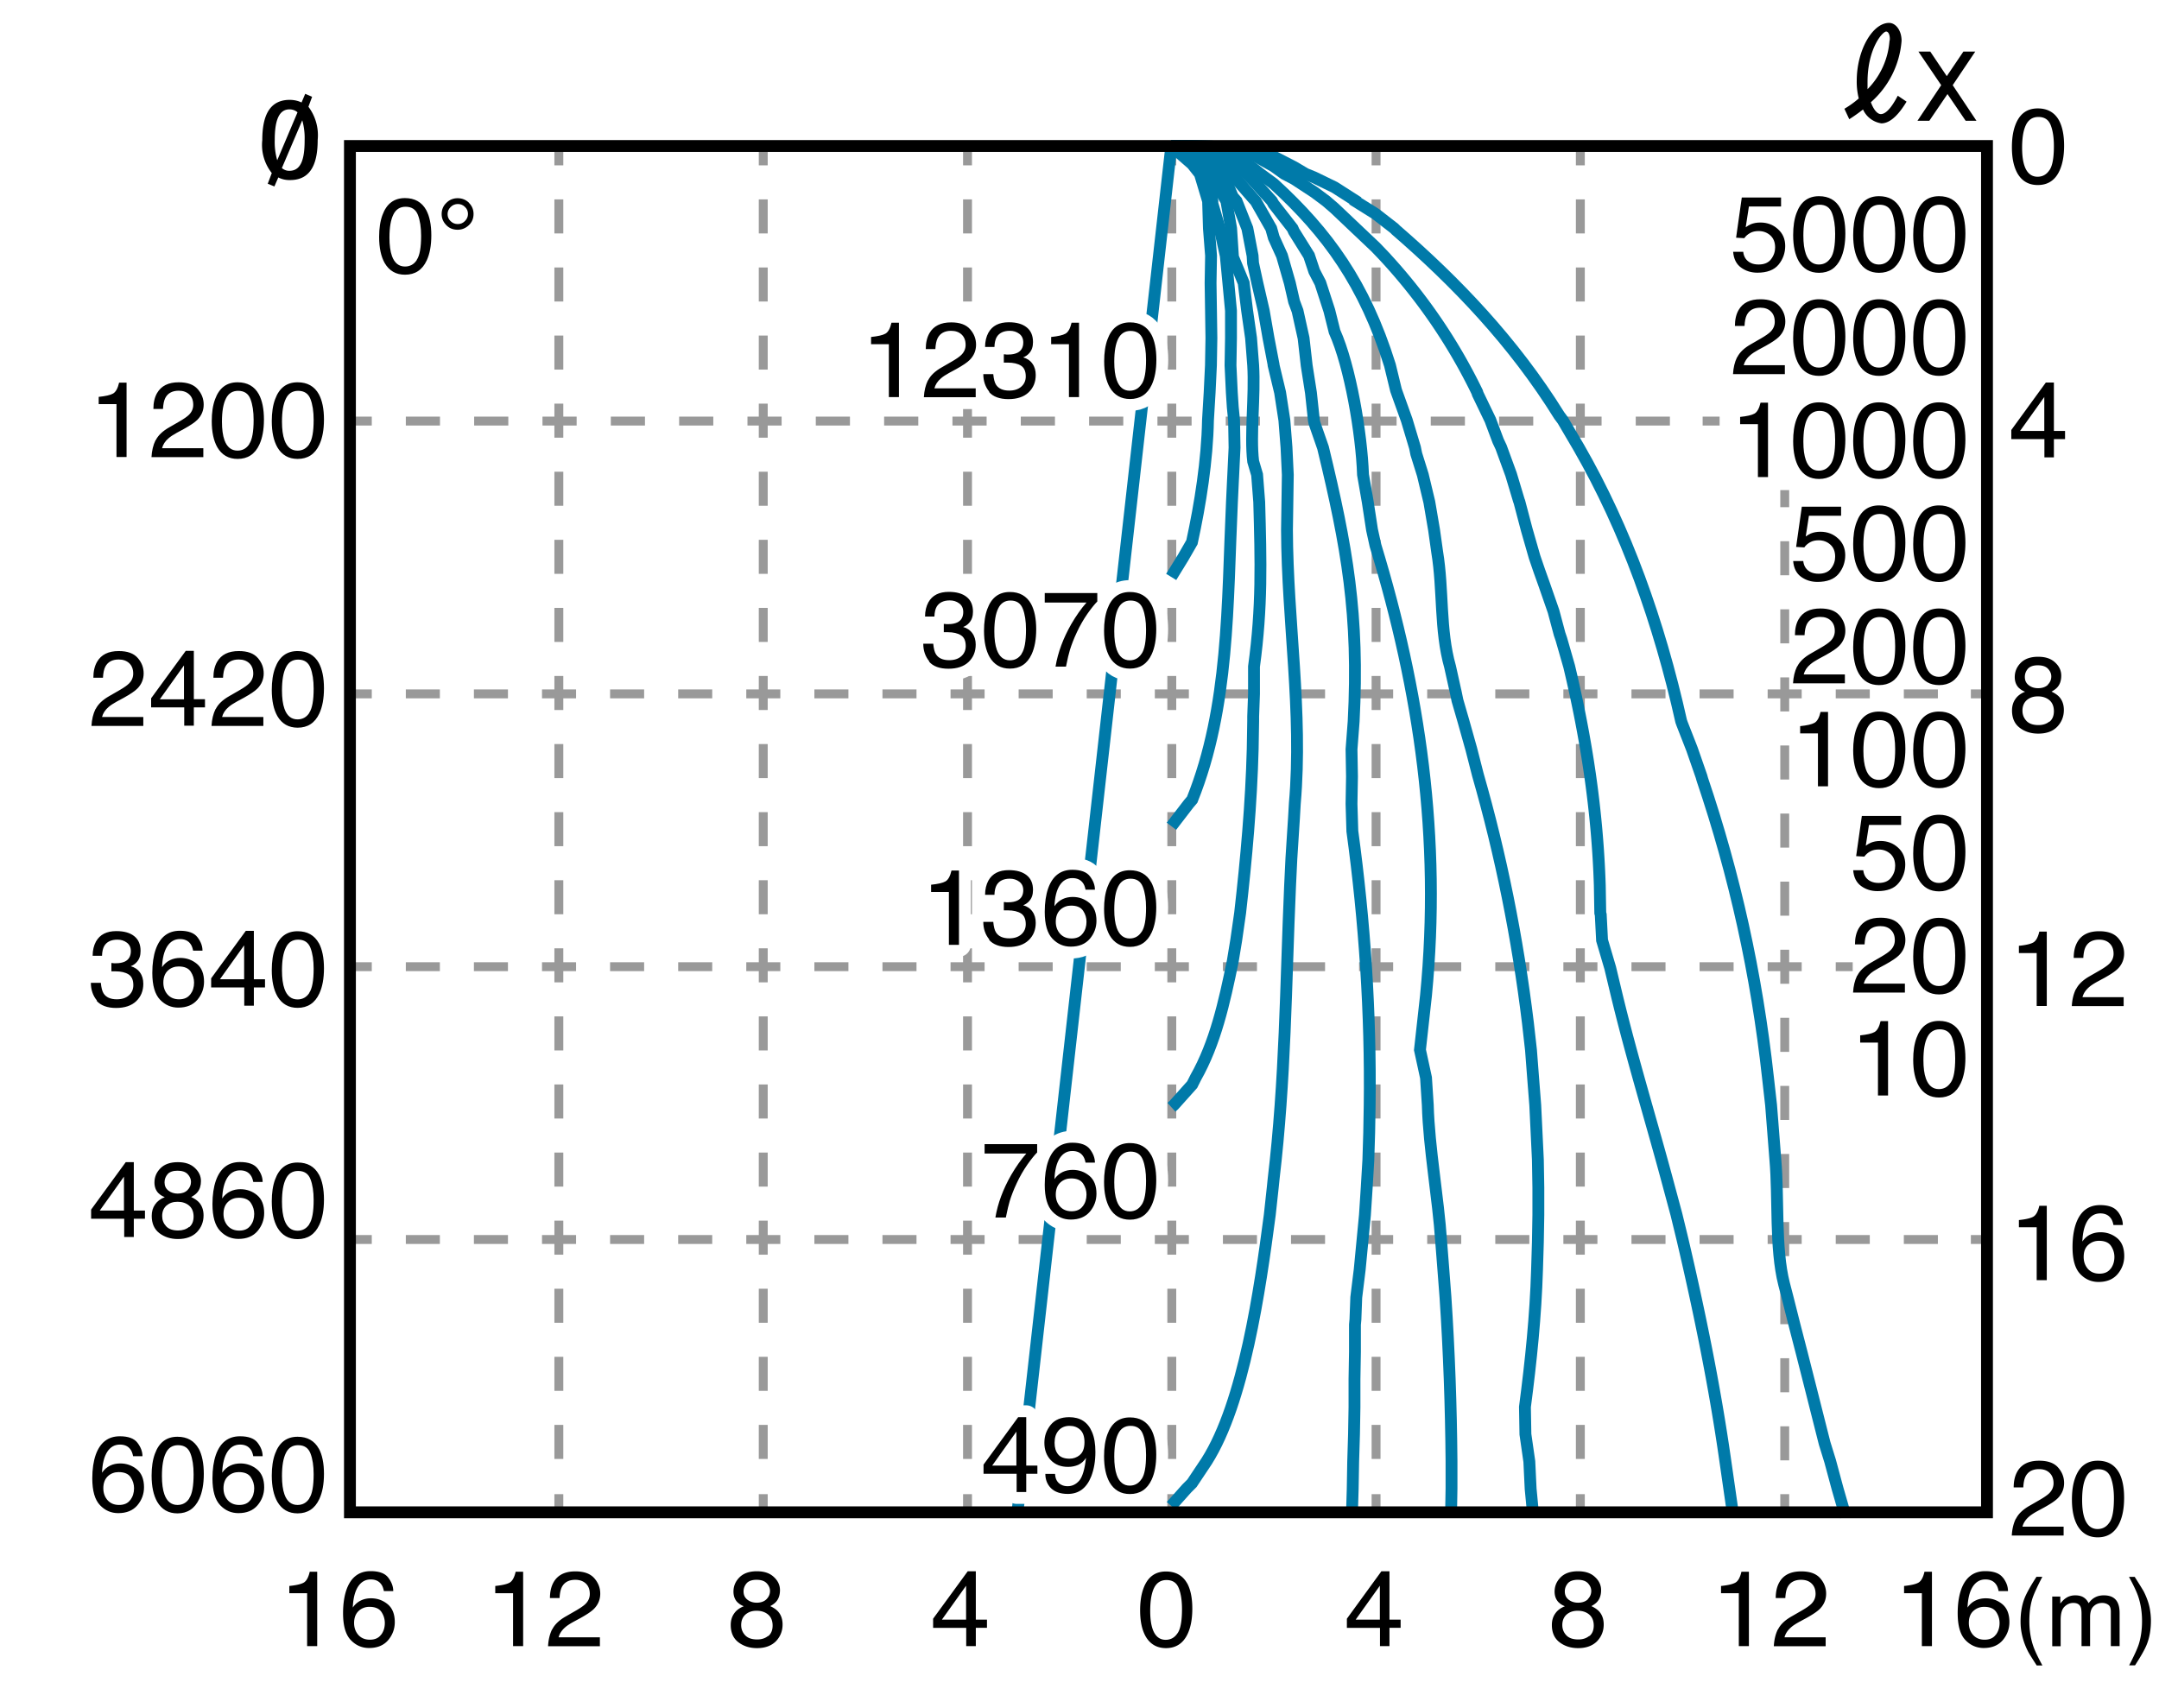 <svg xmlns="http://www.w3.org/2000/svg" id="a" viewBox="0 0 182 144"><defs><style>.c,.d,.f,.i{fill:none;stroke-miterlimit:10}.d,.f,.i{stroke:#999;stroke-width:.75px}.c{stroke:#007aa9}.d{stroke-dasharray:2.87 2.87}.j{stroke:#fff;stroke-linejoin:round;stroke-width:2px;fill:#fff}.f{stroke-dasharray:2.87 2.87}</style></defs><path d="M0 0h182v144H0z" style="fill:#fff"/><path d="M170.19 58c-.23-.23-.35-.54-.35-.91 0-.47.17-.87.51-1.21.34-.34.83-.51 1.46-.51s1.09.16 1.43.48c.35.32.52.69.52 1.11 0 .39-.1.71-.3.95-.11.14-.29.27-.52.4.26.12.47.26.62.41.28.29.42.67.42 1.14 0 .55-.19 1.02-.56 1.41-.38.39-.91.58-1.6.58-.62 0-1.14-.17-1.57-.5-.43-.33-.64-.82-.64-1.45 0-.37.09-.69.28-.96.18-.27.46-.48.82-.62-.22-.09-.4-.2-.52-.33Zm2.58 2.85c.24-.2.37-.49.37-.89s-.13-.72-.38-.93-.57-.32-.97-.32-.69.11-.94.32c-.24.22-.36.51-.36.89 0 .33.11.61.33.85s.56.36 1.02.36c.37 0 .68-.1.92-.3Zm-.15-3.12c.2-.2.3-.43.3-.7 0-.23-.09-.45-.28-.65-.19-.2-.48-.29-.86-.29s-.66.1-.83.29c-.17.2-.26.43-.26.69 0 .3.11.53.33.7s.48.25.79.25c.35 0 .63-.1.83-.29ZM172.34 38.56v-1.54h-2.79v-.77l2.91-4h.68v4.08h.94v.69h-.94v1.54h-.8Zm-.01-2.23v-2.86l-2.04 2.86h2.04ZM173.57 10.15c.28.52.43 1.23.43 2.13 0 .86-.13 1.56-.39 2.12-.37.8-.98 1.2-1.83 1.2-.76 0-1.33-.33-1.71-.98-.31-.55-.47-1.28-.47-2.21 0-.71.09-1.33.28-1.84.35-.96.98-1.43 1.9-1.43.82 0 1.42.34 1.79 1.01Zm-.8 4.19c.25-.36.37-1.04.37-2.03 0-.71-.09-1.3-.27-1.76-.18-.46-.52-.69-1.04-.69-.47 0-.82.22-1.04.66s-.33 1.08-.33 1.94c0 .64.07 1.16.21 1.55.21.59.58.89 1.09.89.42 0 .75-.18.99-.54ZM170.19 80.35v-.61c.58-.06.98-.15 1.21-.28.23-.13.4-.44.51-.92h.63v6.27h-.85v-4.46h-1.5ZM175.01 83.39c.2-.4.58-.77 1.15-1.09l.85-.49c.38-.22.65-.41.8-.56.24-.24.36-.52.36-.84 0-.37-.11-.66-.33-.87-.22-.22-.52-.32-.89-.32-.55 0-.93.21-1.14.62-.11.22-.17.53-.19.92h-.81c0-.55.11-.99.31-1.34.35-.61.96-.91 1.84-.91.73 0 1.26.19 1.6.58.34.39.5.82.5 1.3 0 .5-.18.93-.54 1.29-.21.21-.58.46-1.12.76l-.61.33c-.29.16-.52.31-.68.45-.3.26-.48.54-.56.85h3.47v.75h-4.37c.03-.54.14-1.01.34-1.42ZM170.19 103.47v-.61c.58-.06.98-.15 1.21-.28.23-.13.4-.44.51-.92h.63v6.27h-.85v-4.46h-1.5ZM178.53 102.15c.28.37.42.74.42 1.13h-.79c-.05-.25-.12-.44-.23-.58-.19-.26-.48-.4-.88-.4-.45 0-.8.2-1.07.61-.26.41-.41.99-.44 1.76.18-.27.41-.47.69-.6.25-.12.54-.18.85-.18.53 0 1 .17 1.4.5.4.34.59.84.59 1.51 0 .57-.19 1.08-.56 1.52-.38.44-.91.66-1.61.66-.59 0-1.11-.22-1.54-.67-.43-.45-.65-1.2-.65-2.26 0-.78.1-1.45.29-1.99.37-1.04 1.05-1.56 2.03-1.56.71 0 1.21.18 1.49.55Zm-.6 4.81c.21-.28.31-.61.31-.99 0-.32-.09-.63-.28-.92-.19-.29-.53-.44-1.02-.44-.34 0-.64.11-.9.34-.26.23-.39.57-.39 1.02 0 .4.12.73.35 1 .24.27.56.41.98.41s.74-.14.94-.42ZM169.95 128.03c.2-.4.58-.77 1.15-1.09l.85-.49c.38-.22.65-.41.8-.56.24-.24.36-.52.36-.84 0-.37-.11-.66-.33-.87-.22-.22-.52-.32-.89-.32-.55 0-.93.21-1.14.62-.11.22-.17.53-.19.92h-.81c0-.55.11-.99.31-1.34.35-.61.96-.91 1.84-.91.73 0 1.26.19 1.6.58.34.39.5.82.5 1.3 0 .5-.18.93-.54 1.29-.21.21-.58.46-1.12.76l-.61.33c-.29.16-.52.31-.68.45-.3.26-.48.54-.56.85h3.47v.75h-4.37c.03-.54.14-1.01.34-1.42ZM178.63 124.15c.28.52.43 1.23.43 2.13 0 .86-.13 1.56-.39 2.12-.37.8-.98 1.21-1.83 1.21-.76 0-1.33-.33-1.71-.98-.31-.55-.47-1.28-.47-2.21 0-.71.09-1.33.28-1.84.35-.96.98-1.43 1.9-1.43.82 0 1.42.34 1.79 1.01Zm-.8 4.2c.25-.36.37-1.04.37-2.03 0-.71-.09-1.3-.27-1.76-.18-.46-.52-.69-1.04-.69-.47 0-.82.22-1.04.66-.22.44-.33 1.08-.33 1.94 0 .64.07 1.16.21 1.55.21.59.58.89 1.09.89.42 0 .75-.18.99-.54ZM62.18 135.1c-.23-.23-.35-.54-.35-.91 0-.47.17-.87.51-1.21s.83-.51 1.46-.51 1.09.16 1.43.48c.35.32.52.69.52 1.11 0 .39-.1.71-.3.95-.11.14-.29.27-.52.4.26.12.47.26.62.41.28.29.42.67.42 1.14 0 .55-.19 1.02-.56 1.41-.38.38-.91.58-1.6.58-.62 0-1.14-.17-1.57-.5-.43-.33-.64-.82-.64-1.45 0-.37.09-.69.28-.96.18-.27.46-.48.82-.62-.22-.09-.4-.2-.52-.33Zm2.58 2.84c.24-.2.37-.49.37-.89s-.13-.72-.38-.93c-.25-.21-.57-.32-.97-.32s-.69.11-.94.32c-.24.22-.36.51-.36.89 0 .33.11.61.33.85.22.24.56.36 1.02.36.37 0 .68-.1.92-.3Zm-.15-3.11c.2-.2.3-.43.3-.7 0-.23-.09-.45-.28-.65-.19-.2-.48-.29-.86-.29s-.66.1-.83.29c-.17.2-.26.43-.26.69 0 .3.11.53.33.7.22.17.48.25.78.25.35 0 .63-.1.82-.29ZM81.45 138.78v-1.54h-2.79v-.77l2.92-4h.68v4.08h.94v.69h-.94v1.54h-.8Zm-.01-2.23v-2.86l-2.04 2.86h2.04ZM100.08 133.49c.28.52.43 1.23.43 2.13 0 .86-.13 1.56-.39 2.12-.37.8-.98 1.21-1.83 1.21-.76 0-1.33-.33-1.71-.98-.31-.55-.47-1.28-.47-2.21 0-.71.09-1.33.28-1.84.35-.96.98-1.43 1.9-1.43.82 0 1.42.34 1.79 1.01Zm-.81 4.2c.25-.36.37-1.04.37-2.03 0-.71-.09-1.3-.27-1.76-.18-.46-.52-.69-1.04-.69-.47 0-.82.22-1.04.66-.22.44-.33 1.08-.33 1.94 0 .64.07 1.16.21 1.55.21.59.58.89 1.09.89.42 0 .75-.18.99-.54ZM41.75 134.32v-.61c.58-.06.98-.15 1.21-.28.23-.13.4-.44.51-.92h.63v6.27h-.85v-4.46h-1.5ZM46.56 137.36c.2-.4.58-.77 1.15-1.09l.85-.49c.38-.22.65-.41.8-.56.24-.24.36-.52.36-.84 0-.37-.11-.66-.33-.87s-.52-.32-.89-.32c-.55 0-.93.21-1.14.62-.11.22-.17.53-.19.92h-.81c0-.55.11-.99.31-1.34.35-.61.96-.91 1.83-.91.73 0 1.26.19 1.6.58.34.39.5.82.5 1.3 0 .5-.18.93-.54 1.29-.21.21-.58.46-1.12.76l-.61.33c-.29.16-.52.31-.68.45-.3.26-.48.54-.56.85h3.48v.75H46.2c.03-.54.14-1.01.34-1.42ZM116.33 138.78v-1.54h-2.79v-.77l2.91-4h.68v4.08h.94v.69h-.94v1.54h-.8Zm-.01-2.23v-2.86l-2.04 2.86h2.04ZM131.4 135.1c-.23-.23-.35-.54-.35-.91 0-.47.17-.87.51-1.21.34-.34.83-.51 1.46-.51s1.09.16 1.43.48c.35.32.52.69.52 1.11 0 .39-.1.71-.3.95-.11.14-.29.27-.52.4.26.12.47.26.62.41.28.29.42.67.42 1.14 0 .55-.19 1.02-.56 1.41-.38.38-.91.58-1.6.58-.62 0-1.14-.17-1.57-.5-.43-.33-.64-.82-.64-1.45 0-.37.09-.69.28-.96.18-.27.46-.48.82-.62-.22-.09-.4-.2-.52-.33Zm2.58 2.84c.24-.2.37-.49.37-.89s-.13-.72-.38-.93-.57-.32-.97-.32-.69.11-.94.32c-.24.22-.36.51-.36.89 0 .33.11.61.33.85.22.24.56.36 1.02.36.37 0 .68-.1.92-.3Zm-.14-3.11c.2-.2.3-.43.3-.7 0-.23-.09-.45-.28-.65-.19-.2-.48-.29-.86-.29s-.66.1-.83.29c-.17.2-.26.43-.26.69 0 .3.11.53.33.7s.48.25.79.25c.35 0 .63-.1.83-.29ZM145.08 134.32v-.61c.58-.06.98-.15 1.21-.28.23-.13.4-.44.51-.92h.63v6.27h-.85v-4.46h-1.5ZM149.89 137.36c.2-.4.58-.77 1.15-1.09l.85-.49c.38-.22.65-.41.8-.56.24-.24.36-.52.36-.84 0-.37-.11-.66-.33-.87-.22-.22-.52-.32-.89-.32-.55 0-.93.21-1.14.62-.11.22-.17.53-.19.92h-.81c0-.55.11-.99.31-1.34.35-.61.96-.91 1.84-.91.73 0 1.26.19 1.6.58.34.39.5.82.5 1.3 0 .5-.18.93-.54 1.29-.21.21-.58.46-1.12.76l-.61.33c-.29.16-.52.31-.68.45-.3.26-.48.54-.56.85h3.47v.75h-4.37c.03-.54.14-1.01.34-1.42ZM160.51 134.32v-.61c.58-.06.98-.15 1.21-.28.23-.13.4-.44.51-.92h.63v6.27h-.85v-4.46h-1.5ZM168.85 133.01c.28.37.42.74.42 1.13h-.79c-.05-.25-.12-.44-.23-.58-.19-.26-.48-.4-.88-.4-.45 0-.8.2-1.07.61-.26.41-.41.99-.44 1.76.18-.27.41-.47.69-.6.25-.12.54-.18.85-.18.53 0 1 .17 1.4.5.4.34.59.84.59 1.51 0 .57-.19 1.08-.56 1.52-.38.44-.91.66-1.61.66-.59 0-1.11-.22-1.54-.67-.43-.45-.65-1.2-.65-2.26 0-.78.1-1.45.29-1.99.37-1.04 1.05-1.56 2.03-1.56.71 0 1.21.18 1.49.55Zm-.6 4.81c.21-.28.31-.61.31-.99 0-.32-.09-.63-.28-.92-.19-.29-.53-.44-1.02-.44-.34 0-.64.11-.9.34-.26.23-.39.57-.39 1.02 0 .4.12.73.35 1 .24.27.56.41.98.41s.74-.14.94-.42ZM172.16 132.95c-.41.79-.68 1.38-.81 1.75-.19.57-.28 1.23-.28 1.98s.11 1.45.32 2.07c.13.39.39.94.78 1.66h-.48c-.38-.59-.62-.97-.71-1.14a5.756 5.756 0 0 1-.61-1.9c-.03-.23-.04-.44-.04-.65 0-.77.12-1.46.37-2.06.16-.38.48-.96.97-1.72h.49ZM172.98 134.6h.7v.59c.17-.21.32-.36.46-.45.23-.16.5-.24.8-.24.34 0 .61.08.81.25.12.09.22.23.32.41.16-.22.34-.39.56-.5.21-.11.45-.16.72-.16.57 0 .96.2 1.16.61.11.22.17.51.17.88v2.79h-.74v-2.91c0-.28-.07-.47-.21-.57s-.31-.16-.52-.16c-.28 0-.52.09-.72.28-.2.18-.3.49-.3.93v2.43h-.72v-2.73c0-.28-.03-.49-.1-.62-.11-.2-.31-.29-.6-.29-.27 0-.51.1-.73.31-.22.21-.33.58-.33 1.12v2.22H173v-4.18ZM179.48 140.41c.42-.81.69-1.4.81-1.77.18-.56.28-1.22.28-1.97s-.11-1.44-.32-2.07c-.13-.39-.39-.94-.78-1.66h.48c.41.64.65 1.04.74 1.19.08.15.18.36.28.62.13.33.22.65.27.96s.08.62.08.92c0 .77-.12 1.46-.37 2.06-.16.39-.48.96-.97 1.71h-.49ZM24.39 134.32v-.61c.58-.06.98-.15 1.21-.28.23-.13.4-.44.51-.92h.63v6.27h-.85v-4.46h-1.5ZM32.73 133.01c.28.37.42.74.42 1.13h-.79c-.05-.25-.12-.44-.23-.58-.19-.26-.48-.4-.88-.4-.45 0-.8.2-1.07.61-.26.41-.41.99-.44 1.76.18-.27.42-.47.69-.6.25-.12.54-.18.85-.18.53 0 1 .17 1.4.5s.6.84.6 1.51c0 .57-.19 1.08-.56 1.52-.38.44-.91.66-1.61.66-.6 0-1.11-.22-1.54-.67-.43-.45-.65-1.2-.65-2.26 0-.78.1-1.45.29-1.99.37-1.04 1.05-1.56 2.03-1.56.71 0 1.21.18 1.49.55Zm-.6 4.81c.21-.28.31-.61.31-.99 0-.32-.09-.63-.28-.92-.19-.29-.53-.44-1.02-.44-.34 0-.65.11-.9.34s-.39.57-.39 1.02c0 .4.12.73.35 1 .24.27.56.41.98.41s.74-.14.94-.42Z"/><path d="M47.11 12.5v1.44" class="i"/><path d="M47.11 16.81v107.72" class="f"/><path d="M47.11 125.97v1.43M64.34 12.5v1.44" class="i"/><path d="M64.34 16.81v107.72" class="f"/><path d="M64.34 125.97v1.43M81.56 12.5v1.44" class="i"/><path d="M81.56 16.81v107.72" class="f"/><path d="M81.56 125.97v1.43M98.78 12.5v1.44" class="i"/><path d="M98.78 16.81v107.72" class="f"/><path d="M98.78 125.97v1.43M116 12.5v1.44" class="i"/><path d="M116 16.81v107.72" class="f"/><path d="M116 125.97v1.43M133.22 12.5v1.44" class="i"/><path d="M133.22 16.81v107.72" class="f"/><path d="M133.22 125.97v1.43M150.45 41.32v1.44" class="i"/><path d="M150.45 45.63v78.9" style="stroke:#999;stroke-width:.75px;fill:none;stroke-miterlimit:10;stroke-dasharray:2.87 2.87"/><path d="M150.45 125.97v1.43M29.91 35.5h1.43" class="i"/><path d="M34.21 35.5h107.88" style="stroke-dasharray:2.88 2.88;stroke:#999;stroke-width:.75px;fill:none;stroke-miterlimit:10"/><path d="M143.53 35.5h1.43M29.91 58.5h1.43" class="i"/><path d="M34.21 58.5H164.7" class="d"/><path d="M166.14 58.5h1.43M29.91 81.5h1.43" class="i"/><path d="M34.21 81.5h119.11" style="stroke-dasharray:2.87 2.87;stroke:#999;stroke-width:.75px;fill:none;stroke-miterlimit:10"/><path d="M154.75 81.5h1.43M29.91 104.5h1.43" class="i"/><path d="M34.21 104.5H164.7" class="d"/><path d="M166.14 104.5h1.43" class="i"/><path d="m98.74 12.31 1.75 1.52.66.83.69 2.3.07 2.3.18 2.3-.04 2.3.07 4.64-.04 2.3-.11 2.3-.14 2.34c-.06 3.33-.65 7.08-1.35 10.27l-.73 1.27-1.02 1.66" class="c"/><path d="m98.74 12.31 1.75.64 1.42 1.71.29 2.3v.2l.62 2.1.51 2.3.22 2.3.22 2.34v2.3l-.04 2.3.11 2.3.08 1.22.11 1.12.04 2.3-.11 2.3-.03.59-.08 1.71c-.4 8.56-.21 17.26-3.35 25.08l-.29.34-1.46 1.9" class="c"/><path d="m98.74 12.31 1.75.29 1.68 2.05.04.3 1.17 2 .4 2.3.15 2.3v.1l.91 2.2.29 2.34.33 2.3.18 2.3c.16 2.6-.27 5.86 0 8.11l.33 1.12.18 2.3c.14 5.04.25 8.83-.44 13.88v2.3l-.07 1.9v.39l-.04 2.35c-.12 4.63-.54 9.25-1.06 13.83l-.33 2.3-.29 1.76c-.71 3.49-1.48 6.92-3.13 9.83l-.29.58-1.53 1.71-.22.2" class="c"/><path d="m98.74 12.31 1.75.15 1.71 1.22.91.98.8 1.91.33.39.91 2.3.44 2.3.04.63.36 1.66.54 2.34.4 2.3.43 2.25v.05l.55 2.3.36 2.34.18 2.3.11 2.3-.07 4.65c.03 7.71 1.33 15.34.66 23.07l-.07 1.22-.07 1.08-.15 2.35-.11 2.3c-.37 8.43-.39 16.3-1.39 24.73l-.07.69-.25 2.3c-.83 6.31-2.18 15.81-5.32 20.77l-1.24 1.86-.44.44-1.31 1.47" class="c"/><path d="m98.74 12.31 1.75.1 1.71.44 1.68 1.81.04.1 1.71 1.96.22.24 1.31 2.3.22.78.69 1.52.66 2.3.36 1.57.29.78.51 2.3.26 2.3.36 2.3.25 2.34.04.2.73 2.1c2.02 8.34 3.05 14.08 2.58 23.07l-.18 2.35.04 2.3-.04 2.3.07 2.3c1.04 7.62 1.56 15.37 1.46 23.12l-.04 2.3-.07 2.3-.14 2.35-.15 2.3-.44 4.59-.29 2.35-.07 1.86-.04.44v2.3l-.04 2.3v2.35l-.04 2.3-.07 2.3-.04 2.3-.07 2.3" class="c"/><path d="m98.74 12.31 1.75.05 1.71.24 1.71.98 1.17 1.07.54.54 1.6 1.76.14.25 1.6 2.05.11.25 1.28 2.05.44 1.32.51.98.76 2.34.44 1.76c1.32 2.94 2.28 8.61 2.4 12.07l.4 2.3.36 2.35.29 1.32c3.73 12.24 5.55 24.67 4.26 37.93l-.51 4.59.51 2.35.15 2.3c.1 3.66.88 7.78 1.13 11.54l.18 2.3.18 2.35c.31 4.63.47 9.19.51 13.83v2.3l-.04 2.3" class="c"/><path d="m98.74 12.31 1.75.05 1.71.1 1.71.49 1.71 1.22.62.49 1.13.83c4.53 4.14 7.66 8.44 9.8 15.3l.51 2.1.07.2.84 2.34.69 2.3.11.54.55 1.76.55 2.3.4 2.35.26 1.85c.53 3.2.21 6.58 1.09 9.68l.51 2.3.11.54.51 1.76.66 2.35.55 2.15c1.94 6.75 3.35 13.77 4.22 20.92l.26 2.3.18 2.35.18 2.3.22 4.6.04 2.35v2.3l-.04 2.3-.07 2.3c-.12 3.96-.51 7.69-1.02 11.59l.04 2.3.33 2.3.11 2.3.22 2.3" class="c"/><path d="M98.74 12.31h1.75l1.71.05 1.71.24 1.71.44 1.75.98.88.63.84.44 1.71 1.12.98.73.73.63 1.75 1.66 1.71 1.62.65.68a46.92 46.92 0 0 1 7.91 11.54l.04.14 1.06 2.2.66 1.76.25.53.84 2.3.66 2.2.04.1.62 2.35.66 2.3.4 1.17.4 1.12.8 2.3.51 1.91.15.44.66 2.3c1.44 6.04 2.38 12.12 2.58 18.48l.04 2.3.04.15.11 2.15.69 2.34.55 2.3c1.32 5.47 2.97 10.77 4.41 16.18l.62 2.3.51 2.1c1.43 6.1 2.72 12.39 3.61 18.67l.66 4.59" class="c"/><path d="M98.74 12.31h1.75l1.71.05 1.71.1 1.71.25 1.75.49 1.71.88.98.58.73.3 1.71.83 1.75 1.12v.05l1.71 1.07 1.57 1.22.15.15c5.05 4.37 9.91 9.42 13.77 15.64l.29.39 1.35 2.3c3.97 6.9 6.77 14.74 8.63 23.07l.07.2.84 2.15.8 2.3.07.25c2.73 8.08 4.58 16.38 5.54 25.17l.26 2.3.36 4.6c.28 3.19-.03 7.49.73 10.46l.29 1.12.58 2.3c.87 3.33 1.7 6.68 2.55 10.02l.47 1.52.62 2.3.62 2.15.07.15M98.74 12.31l-13 115.45" class="c"/><path d="M8.32 34.07v-.61c.58-.06.98-.15 1.21-.28.23-.13.4-.44.51-.92h.63v6.27h-.85v-4.46h-1.5ZM13.13 37.11c.2-.4.58-.77 1.15-1.09l.85-.49c.38-.22.65-.41.8-.56.24-.24.36-.52.36-.84 0-.37-.11-.66-.33-.87s-.52-.32-.89-.32c-.55 0-.93.21-1.14.62-.11.22-.17.53-.19.92h-.81c0-.55.11-.99.31-1.34.35-.61.96-.91 1.83-.91.73 0 1.26.19 1.6.58.34.39.5.82.5 1.3 0 .5-.18.93-.54 1.29-.21.21-.58.46-1.12.76l-.61.33c-.29.16-.52.31-.68.45-.3.25-.48.54-.56.85h3.48v.75h-4.37c.03-.54.14-1.01.34-1.42ZM21.82 33.24c.28.52.43 1.23.43 2.13 0 .86-.13 1.56-.39 2.12-.37.8-.98 1.2-1.83 1.2-.76 0-1.33-.33-1.71-.98-.31-.55-.47-1.28-.47-2.21 0-.71.09-1.33.28-1.84.35-.96.98-1.43 1.9-1.43.82 0 1.42.34 1.79 1.01Zm-.81 4.19c.25-.36.37-1.04.37-2.03 0-.71-.09-1.3-.27-1.76-.18-.46-.52-.69-1.04-.69-.47 0-.82.22-1.03.66-.22.44-.33 1.08-.33 1.94 0 .64.07 1.16.21 1.55.21.59.58.89 1.1.89.42 0 .75-.18.99-.54ZM26.88 33.24c.28.52.43 1.23.43 2.13 0 .86-.13 1.56-.39 2.12-.37.8-.98 1.2-1.83 1.2-.76 0-1.33-.33-1.71-.98-.31-.55-.47-1.28-.47-2.21 0-.71.09-1.33.28-1.84.35-.96.98-1.43 1.9-1.43.82 0 1.42.34 1.79 1.01Zm-.81 4.19c.25-.36.37-1.04.37-2.03 0-.71-.09-1.3-.27-1.76-.18-.46-.52-.69-1.04-.69-.47 0-.82.22-1.03.66-.22.44-.33 1.08-.33 1.94 0 .64.07 1.16.21 1.55.21.59.58.89 1.1.89.42 0 .75-.18.99-.54ZM8.07 59.77c.2-.4.58-.77 1.15-1.09l.85-.49c.38-.22.65-.41.8-.56.24-.24.36-.52.36-.84 0-.37-.11-.66-.33-.87s-.52-.32-.89-.32c-.55 0-.93.21-1.14.62-.11.22-.17.53-.19.92h-.81c0-.55.11-.99.31-1.34.35-.61.96-.91 1.83-.91.73 0 1.26.19 1.6.58.34.39.5.82.5 1.3 0 .5-.18.93-.54 1.29-.21.21-.58.46-1.12.76l-.61.33c-.29.16-.52.31-.68.45-.3.25-.48.54-.56.85h3.48v.75H7.71c.03-.54.14-1.01.34-1.42ZM15.53 61.18v-1.54h-2.79v-.77l2.92-4h.68v4.08h.94v.69h-.94v1.54h-.8Zm-.02-2.22V56.1l-2.04 2.86h2.04ZM18.19 59.77c.2-.4.58-.77 1.15-1.09l.85-.49c.38-.22.65-.41.8-.56.24-.24.36-.52.36-.84 0-.37-.11-.66-.33-.87s-.52-.32-.89-.32c-.55 0-.93.21-1.14.62-.11.22-.17.53-.19.92h-.81c0-.55.11-.99.31-1.34.35-.61.96-.91 1.83-.91.73 0 1.26.19 1.6.58.34.39.5.82.5 1.3 0 .5-.18.93-.54 1.29-.21.21-.58.46-1.12.76l-.61.33c-.29.16-.52.31-.68.45-.3.25-.48.54-.56.85h3.48v.75h-4.37c.03-.54.14-1.01.34-1.42ZM26.88 55.9c.28.52.43 1.23.43 2.13 0 .86-.13 1.56-.39 2.12-.37.8-.98 1.2-1.83 1.2-.76 0-1.33-.33-1.71-.98-.31-.55-.47-1.28-.47-2.21 0-.71.09-1.33.28-1.84.35-.96.98-1.43 1.9-1.43.82 0 1.42.34 1.79 1.01Zm-.81 4.19c.25-.36.37-1.04.37-2.03 0-.71-.09-1.3-.27-1.76-.18-.46-.52-.69-1.04-.69-.47 0-.82.22-1.03.66-.22.44-.33 1.08-.33 1.94 0 .64.07 1.16.21 1.55.21.59.58.89 1.1.89.42 0 .75-.18.99-.54ZM8.17 84.35c-.34-.41-.51-.91-.51-1.49h.84c.04.41.11.7.23.89.21.33.58.5 1.12.5.42 0 .76-.11 1.01-.33s.38-.51.38-.86c0-.43-.13-.74-.4-.91s-.64-.26-1.12-.26h-.33v-.7c.08 0 .15.01.21.02h.18c.3 0 .54-.05.74-.14.34-.16.51-.46.51-.88 0-.31-.11-.55-.34-.72s-.49-.25-.79-.25c-.53 0-.9.18-1.11.53-.11.19-.18.47-.19.83h-.79c0-.47.1-.87.28-1.2.33-.59.9-.88 1.72-.88.65 0 1.15.14 1.51.43.36.29.53.7.53 1.24 0 .39-.1.7-.32.94-.13.15-.3.27-.51.35.33.09.6.27.78.53.19.26.28.58.28.95 0 .6-.2 1.09-.6 1.47s-.97.57-1.7.57-1.3-.21-1.64-.61ZM16.65 79.02c.28.37.42.74.42 1.13h-.79c-.05-.25-.12-.44-.23-.58-.19-.26-.48-.4-.88-.4-.45 0-.8.2-1.07.61-.26.41-.41.99-.44 1.76.18-.27.42-.47.69-.6.25-.12.54-.18.85-.18.53 0 1 .17 1.4.5s.6.84.6 1.51c0 .57-.19 1.08-.56 1.52-.38.44-.91.66-1.61.66-.6 0-1.11-.22-1.54-.67-.43-.45-.65-1.2-.65-2.26 0-.78.1-1.45.29-1.99.37-1.04 1.05-1.56 2.03-1.56.71 0 1.21.18 1.49.55Zm-.6 4.81c.21-.28.31-.61.31-.99 0-.32-.09-.63-.28-.92-.19-.29-.53-.44-1.02-.44-.34 0-.65.11-.9.34s-.39.57-.39 1.02c0 .4.12.73.35 1 .24.27.56.41.98.41s.74-.14.94-.42ZM20.59 84.79v-1.54H17.8v-.77l2.92-4h.68v4.08h.94v.69h-.94v1.54h-.8Zm-.01-2.23V79.7l-2.04 2.86h2.04ZM26.88 79.51c.28.52.43 1.23.43 2.13 0 .86-.13 1.56-.39 2.12-.37.8-.98 1.21-1.83 1.21-.76 0-1.33-.33-1.71-.98-.31-.55-.47-1.28-.47-2.21 0-.71.09-1.33.28-1.84.35-.96.98-1.43 1.9-1.43.82 0 1.42.34 1.79 1.01Zm-.81 4.19c.25-.36.37-1.04.37-2.03 0-.71-.09-1.3-.27-1.76-.18-.46-.52-.69-1.04-.69-.47 0-.82.22-1.03.66-.22.44-.33 1.08-.33 1.94 0 .64.07 1.16.21 1.55.21.59.58.89 1.1.89.42 0 .75-.18.99-.54ZM10.47 104.29v-1.54H7.68v-.77l2.92-4h.68v4.08h.94v.69h-.94v1.54h-.8Zm-.02-2.23V99.2l-2.04 2.86h2.04ZM13.37 100.61c-.23-.23-.35-.54-.35-.91 0-.47.17-.87.51-1.21s.83-.51 1.46-.51 1.09.16 1.43.48c.35.32.52.69.52 1.11 0 .39-.1.71-.3.95-.11.14-.29.27-.52.4.26.12.47.26.62.41.28.29.42.67.42 1.14 0 .55-.19 1.02-.56 1.41-.38.38-.91.58-1.6.58-.62 0-1.14-.17-1.57-.5-.43-.33-.64-.82-.64-1.45 0-.37.09-.69.28-.96.18-.27.46-.48.82-.62-.22-.09-.4-.2-.52-.33Zm2.58 2.85c.24-.2.37-.49.37-.89s-.13-.72-.38-.93c-.25-.21-.57-.32-.97-.32s-.69.11-.94.32c-.24.22-.36.51-.36.89 0 .33.11.61.33.85.22.24.56.36 1.02.36.37 0 .68-.1.92-.3Zm-.15-3.12c.2-.2.3-.43.3-.7 0-.23-.09-.45-.28-.65-.19-.2-.48-.29-.86-.29s-.66.1-.83.29c-.17.2-.26.43-.26.69 0 .3.11.53.33.7.22.17.48.25.78.25.35 0 .63-.1.82-.29ZM21.72 98.52c.28.37.42.74.42 1.13h-.79c-.05-.25-.12-.44-.23-.58-.19-.26-.48-.4-.88-.4-.45 0-.8.2-1.07.61-.26.41-.41.99-.44 1.76.18-.27.42-.47.69-.6.25-.12.54-.18.85-.18.53 0 1 .17 1.4.5s.6.84.6 1.51c0 .57-.19 1.08-.56 1.52-.38.44-.91.66-1.61.66-.6 0-1.11-.22-1.54-.67-.43-.45-.65-1.2-.65-2.26 0-.78.1-1.45.29-1.99.37-1.04 1.05-1.56 2.03-1.56.71 0 1.21.18 1.49.55Zm-.6 4.81c.21-.28.31-.61.31-.99 0-.32-.09-.63-.28-.92-.19-.29-.53-.44-1.02-.44-.34 0-.65.11-.9.34s-.39.57-.39 1.02c0 .4.12.73.35 1 .24.27.56.41.98.41s.74-.14.94-.42ZM26.88 99.01c.28.52.43 1.23.43 2.13 0 .86-.13 1.56-.39 2.12-.37.8-.98 1.21-1.83 1.21-.76 0-1.33-.33-1.71-.98-.31-.55-.47-1.28-.47-2.21 0-.71.09-1.33.28-1.84.35-.96.98-1.43 1.9-1.43.82 0 1.42.34 1.79 1.01Zm-.81 4.19c.25-.36.37-1.04.37-2.03 0-.71-.09-1.3-.27-1.76-.18-.46-.52-.69-1.04-.69-.47 0-.82.22-1.03.66-.22.44-.33 1.08-.33 1.94 0 .64.07 1.16.21 1.55.21.59.58.89 1.1.89.42 0 .75-.18.99-.54ZM11.59 121.64c.28.37.42.74.42 1.13h-.79c-.05-.25-.12-.44-.23-.58-.19-.26-.48-.4-.88-.4-.45 0-.8.2-1.07.61-.26.41-.41.99-.44 1.76.18-.27.42-.47.69-.6.25-.12.54-.18.85-.18.53 0 1 .17 1.4.5s.6.84.6 1.51c0 .57-.19 1.08-.56 1.52-.38.44-.91.66-1.61.66-.6 0-1.11-.22-1.54-.67-.43-.45-.65-1.2-.65-2.26 0-.78.1-1.45.29-1.99.37-1.04 1.05-1.56 2.03-1.56.71 0 1.21.18 1.49.55Zm-.6 4.82c.21-.28.31-.61.31-.99 0-.32-.09-.63-.28-.92-.19-.29-.53-.44-1.02-.44-.34 0-.65.11-.9.34s-.39.57-.39 1.02c0 .4.12.73.35 1 .24.27.56.41.98.41s.74-.14.94-.42ZM16.75 122.13c.28.52.43 1.23.43 2.13 0 .86-.13 1.56-.39 2.12-.37.8-.98 1.21-1.83 1.21-.76 0-1.33-.33-1.71-.98-.31-.55-.47-1.28-.47-2.21 0-.71.09-1.33.28-1.84.35-.96.98-1.43 1.9-1.43.82 0 1.42.34 1.79 1.01Zm-.8 4.19c.25-.36.37-1.04.37-2.03 0-.71-.09-1.3-.27-1.76-.18-.46-.52-.69-1.04-.69-.47 0-.82.22-1.03.66-.22.44-.33 1.08-.33 1.94 0 .64.07 1.16.21 1.55.21.59.58.89 1.1.89.42 0 .75-.18.99-.54ZM21.72 121.64c.28.37.42.74.42 1.13h-.79c-.05-.25-.12-.44-.23-.58-.19-.26-.48-.4-.88-.4-.45 0-.8.2-1.07.61-.26.41-.41.99-.44 1.76.18-.27.42-.47.69-.6.25-.12.54-.18.85-.18.53 0 1 .17 1.4.5s.6.84.6 1.51c0 .57-.19 1.08-.56 1.52-.38.44-.91.66-1.61.66-.6 0-1.11-.22-1.54-.67-.43-.45-.65-1.2-.65-2.26 0-.78.1-1.45.29-1.99.37-1.04 1.05-1.56 2.03-1.56.71 0 1.21.18 1.49.55Zm-.6 4.82c.21-.28.31-.61.31-.99 0-.32-.09-.63-.28-.92-.19-.29-.53-.44-1.02-.44-.34 0-.65.11-.9.34s-.39.57-.39 1.02c0 .4.12.73.35 1 .24.27.56.41.98.41s.74-.14.94-.42ZM26.88 122.13c.28.52.43 1.23.43 2.13 0 .86-.13 1.56-.39 2.12-.37.8-.98 1.21-1.83 1.21-.76 0-1.33-.33-1.71-.98-.31-.55-.47-1.28-.47-2.21 0-.71.09-1.33.28-1.84.35-.96.98-1.43 1.9-1.43.82 0 1.42.34 1.79 1.01Zm-.81 4.19c.25-.36.37-1.04.37-2.03 0-.71-.09-1.3-.27-1.76-.18-.46-.52-.69-1.04-.69-.47 0-.82.22-1.03.66-.22.44-.33 1.08-.33 1.94 0 .64.07 1.16.21 1.55.21.59.58.89 1.1.89.42 0 .75-.18.99-.54Z"/><path d="M73.43 29.02v-.61c.58-.06.98-.15 1.21-.28.23-.13.4-.44.51-.92h.63v6.27h-.85v-4.46h-1.5ZM78.24 32.06c.2-.4.58-.77 1.15-1.09l.85-.49c.38-.22.65-.41.8-.56.24-.24.36-.52.36-.84 0-.37-.11-.66-.33-.87s-.52-.32-.89-.32c-.55 0-.93.21-1.14.62-.11.22-.17.53-.19.92h-.81c0-.55.11-.99.31-1.34.35-.61.96-.91 1.83-.91.73 0 1.26.19 1.6.58.34.39.5.82.5 1.3 0 .5-.18.93-.54 1.29-.21.21-.58.46-1.12.76l-.61.33c-.29.16-.52.31-.68.45-.3.25-.48.54-.56.85h3.48v.75h-4.37c.03-.54.14-1.01.34-1.42ZM83.4 33.03c-.34-.41-.51-.91-.51-1.49h.84c.04.41.11.7.23.89.21.33.58.5 1.12.5.42 0 .76-.11 1.01-.33s.38-.51.38-.86c0-.43-.13-.74-.4-.91s-.64-.26-1.12-.26h-.33v-.7c.08 0 .15.01.21.02h.18c.3 0 .54-.05.74-.14.34-.16.51-.46.51-.88 0-.31-.11-.56-.34-.73s-.49-.25-.79-.25c-.53 0-.9.18-1.11.53-.11.19-.18.47-.19.83h-.79c0-.47.1-.87.28-1.2.33-.59.9-.88 1.72-.88.65 0 1.15.14 1.51.43.36.29.53.7.53 1.24 0 .39-.1.7-.32.94-.13.15-.3.27-.51.35.33.09.6.27.78.53.19.26.28.58.28.95 0 .6-.2 1.09-.6 1.47s-.97.57-1.7.57-1.3-.2-1.64-.61ZM88.61 29.02v-.61c.58-.06.98-.15 1.21-.28.23-.13.4-.44.51-.92h.63v6.27h-.85v-4.46h-1.5ZM97.05 28.19c.28.52.43 1.23.43 2.13 0 .86-.13 1.56-.39 2.12-.37.8-.98 1.2-1.83 1.2-.76 0-1.33-.33-1.71-.98-.31-.55-.47-1.28-.47-2.21 0-.71.09-1.33.28-1.84.35-.96.98-1.43 1.9-1.43.82 0 1.42.34 1.79 1.01Zm-.81 4.19c.25-.36.37-1.04.37-2.03 0-.71-.09-1.3-.27-1.76-.18-.46-.52-.69-1.04-.69-.47 0-.82.22-1.04.66s-.33 1.08-.33 1.94c0 .64.07 1.16.21 1.55.21.59.58.89 1.09.89.42 0 .75-.18.99-.54ZM78.34 55.76c-.34-.41-.51-.91-.51-1.49h.84c.04.41.11.7.23.89.21.33.58.5 1.12.5.42 0 .76-.11 1.01-.33s.38-.51.38-.86c0-.43-.13-.74-.4-.91s-.64-.26-1.12-.26h-.33v-.7c.08 0 .15.01.21.02h.18c.3 0 .54-.05.74-.14.34-.16.51-.46.51-.88 0-.31-.11-.56-.34-.73s-.49-.25-.79-.25c-.53 0-.9.18-1.11.53-.11.19-.18.47-.19.83h-.79c0-.47.1-.87.28-1.2.33-.59.9-.88 1.72-.88.65 0 1.15.14 1.51.43.36.29.53.7.53 1.24 0 .39-.1.7-.32.94-.13.15-.3.27-.51.35.33.09.6.27.78.53.19.26.28.58.28.95 0 .6-.2 1.09-.6 1.47s-.97.57-1.7.57-1.3-.2-1.64-.61ZM86.92 50.92c.28.52.43 1.23.43 2.13 0 .86-.13 1.56-.39 2.12-.37.8-.98 1.2-1.83 1.2-.76 0-1.33-.33-1.71-.98-.31-.55-.47-1.28-.47-2.21 0-.71.09-1.33.28-1.84.35-.96.98-1.43 1.9-1.43.82 0 1.42.34 1.79 1.01Zm-.8 4.19c.25-.36.37-1.04.37-2.03 0-.71-.09-1.3-.27-1.76-.18-.46-.52-.69-1.04-.69-.47 0-.82.22-1.03.66-.22.44-.33 1.08-.33 1.94 0 .64.07 1.16.21 1.55.21.59.58.89 1.1.89.42 0 .75-.18.99-.54ZM92.5 50.02v.69c-.2.2-.48.54-.82 1.02-.34.49-.64 1.01-.9 1.57-.26.55-.45 1.05-.59 1.5-.09.29-.2.76-.33 1.4h-.88c.2-1.2.65-2.4 1.33-3.59.41-.7.83-1.3 1.28-1.81h-3.52V50h4.43ZM97.04 50.92c.28.52.43 1.23.43 2.13 0 .86-.13 1.56-.39 2.12-.37.8-.98 1.2-1.83 1.2-.76 0-1.33-.33-1.71-.98-.31-.55-.47-1.28-.47-2.21 0-.71.09-1.33.28-1.84.35-.96.98-1.43 1.9-1.43.82 0 1.42.34 1.79 1.01Zm-.8 4.19c.25-.36.37-1.04.37-2.03 0-.71-.09-1.3-.27-1.76-.18-.46-.52-.69-1.04-.69-.47 0-.82.22-1.04.66s-.33 1.08-.33 1.94c0 .64.07 1.16.21 1.55.21.59.58.89 1.09.89.42 0 .75-.18.99-.54ZM78.49 75.2v-.61c.58-.06.98-.15 1.21-.28.23-.13.4-.44.51-.92h.63v6.27h-.85V75.2h-1.5ZM83.4 79.21c-.34-.41-.51-.91-.51-1.49h.84c.04.41.11.7.23.89.21.33.58.5 1.12.5.42 0 .76-.11 1.01-.33s.38-.51.38-.86c0-.43-.13-.74-.4-.91s-.64-.26-1.12-.26h-.33v-.7c.08 0 .15.01.21.02h.18c.3 0 .54-.05.74-.14.34-.16.51-.46.51-.88 0-.31-.11-.55-.34-.72s-.49-.25-.79-.25c-.53 0-.9.18-1.11.53-.11.19-.18.47-.19.83h-.79c0-.47.1-.87.28-1.2.33-.59.9-.88 1.72-.88.65 0 1.15.14 1.51.43.36.29.53.7.53 1.24 0 .39-.1.7-.32.94-.13.15-.3.27-.51.35.33.09.6.27.78.53.19.26.28.58.28.95 0 .6-.2 1.09-.6 1.47s-.97.57-1.7.57-1.3-.21-1.64-.61ZM91.88 73.88c.28.37.42.74.42 1.13h-.79c-.05-.25-.12-.44-.23-.58-.19-.26-.48-.4-.88-.4-.45 0-.8.2-1.07.61-.26.41-.41.99-.44 1.76.18-.27.42-.47.69-.6.25-.12.54-.18.85-.18.53 0 1 .17 1.4.5s.6.84.6 1.51c0 .57-.19 1.08-.56 1.52-.38.44-.91.66-1.61.66-.6 0-1.11-.22-1.54-.67-.43-.45-.65-1.2-.65-2.26 0-.78.1-1.45.29-1.99.37-1.04 1.05-1.56 2.03-1.56.71 0 1.21.18 1.49.55Zm-.6 4.82c.21-.28.31-.61.31-.99 0-.32-.09-.63-.28-.92-.19-.29-.53-.44-1.02-.44-.34 0-.65.11-.9.34s-.39.57-.39 1.02c0 .4.12.73.35 1 .24.27.56.41.98.41s.74-.14.94-.42ZM97.04 74.37c.28.52.43 1.23.43 2.13 0 .86-.13 1.56-.39 2.12-.37.8-.98 1.21-1.83 1.21-.76 0-1.33-.33-1.71-.98-.31-.55-.47-1.28-.47-2.21 0-.71.09-1.33.28-1.84.35-.96.98-1.43 1.9-1.43.82 0 1.42.34 1.79 1.01Zm-.8 4.19c.25-.36.37-1.04.37-2.03 0-.71-.09-1.3-.27-1.76-.18-.46-.52-.69-1.04-.69-.47 0-.82.22-1.04.66-.22.44-.33 1.08-.33 1.94 0 .64.07 1.16.21 1.55.21.59.58.89 1.09.89.42 0 .75-.18.99-.54ZM87.43 96.47v.69c-.2.2-.48.54-.82 1.02-.34.49-.64 1.01-.9 1.57-.26.55-.45 1.05-.59 1.5-.09.29-.2.76-.33 1.4h-.88c.2-1.2.65-2.4 1.33-3.59.41-.7.83-1.3 1.28-1.81H83v-.79h4.43ZM91.88 96.89c.28.37.42.74.42 1.13h-.79c-.05-.25-.12-.44-.23-.58-.19-.26-.48-.4-.88-.4-.45 0-.8.2-1.07.61-.26.41-.41.99-.44 1.76.18-.27.42-.47.69-.6.25-.12.54-.18.85-.18.53 0 1 .17 1.4.5s.6.84.6 1.51c0 .57-.19 1.08-.56 1.52-.38.44-.91.66-1.61.66-.6 0-1.11-.22-1.54-.67-.43-.45-.65-1.2-.65-2.26 0-.78.1-1.45.29-1.99.37-1.04 1.05-1.56 2.03-1.56.71 0 1.21.18 1.49.55Zm-.6 4.81c.21-.28.31-.61.31-.99 0-.32-.09-.63-.28-.92-.19-.29-.53-.44-1.02-.44-.34 0-.65.11-.9.34s-.39.57-.39 1.02c0 .4.12.73.35 1 .24.27.56.41.98.41s.74-.14.94-.42ZM97.04 97.37c.28.52.43 1.23.43 2.13 0 .86-.13 1.56-.39 2.12-.37.8-.98 1.21-1.83 1.21-.76 0-1.33-.33-1.71-.98-.31-.55-.47-1.28-.47-2.21 0-.71.09-1.33.28-1.84.35-.96.98-1.43 1.9-1.43.82 0 1.42.34 1.79 1.01Zm-.8 4.2c.25-.36.37-1.04.37-2.03 0-.71-.09-1.3-.27-1.76-.18-.46-.52-.69-1.04-.69-.47 0-.82.22-1.04.66-.22.44-.33 1.08-.33 1.94 0 .64.07 1.16.21 1.55.21.59.58.89 1.09.89.42 0 .75-.18.99-.54ZM85.7 125.79v-1.54h-2.79v-.77l2.92-4h.68v4.08h.94v.69h-.94v1.54h-.8Zm-.02-2.23v-2.86l-2.04 2.86h2.04ZM88.94 124.26c.02.44.19.74.51.91.16.09.35.13.55.13.38 0 .71-.16.98-.47.27-.32.46-.95.57-1.92-.18.28-.4.47-.66.59-.26.11-.54.17-.85.17-.61 0-1.1-.19-1.46-.57-.36-.38-.54-.86-.54-1.46s.18-1.07.53-1.51c.35-.43.87-.65 1.56-.65.93 0 1.57.41 1.92 1.24.2.45.29 1.02.29 1.7 0 .77-.12 1.45-.35 2.05-.39.99-1.05 1.48-1.97 1.48-.62 0-1.09-.16-1.42-.48-.32-.32-.48-.73-.48-1.21h.81Zm2.09-1.6c.26-.21.39-.57.39-1.08 0-.46-.12-.81-.35-1.03-.24-.23-.54-.34-.9-.34-.39 0-.7.13-.93.39s-.34.6-.34 1.04c0 .41.1.74.3.98.2.24.52.36.96.36.32 0 .61-.1.87-.31ZM97.04 120.5c.28.52.43 1.23.43 2.13 0 .86-.13 1.56-.39 2.12-.37.8-.98 1.21-1.83 1.21-.76 0-1.33-.33-1.71-.98-.31-.55-.47-1.28-.47-2.21 0-.71.09-1.33.28-1.84.35-.96.98-1.43 1.9-1.43.82 0 1.42.34 1.79 1.01Zm-.8 4.19c.25-.36.37-1.04.37-2.03 0-.71-.09-1.3-.27-1.76-.18-.46-.52-.69-1.04-.69-.47 0-.82.22-1.04.66-.22.44-.33 1.08-.33 1.94 0 .64.07 1.16.21 1.55.21.59.58.89 1.09.89.42 0 .75-.18.99-.54Z" class="j"/><path d="M73.43 29.02v-.61c.58-.06.98-.15 1.21-.28.23-.13.4-.44.51-.92h.63v6.27h-.85v-4.46h-1.5ZM78.24 32.06c.2-.4.58-.77 1.15-1.09l.85-.49c.38-.22.65-.41.8-.56.24-.24.36-.52.36-.84 0-.37-.11-.66-.33-.87s-.52-.32-.89-.32c-.55 0-.93.21-1.14.62-.11.22-.17.53-.19.92h-.81c0-.55.11-.99.31-1.34.35-.61.96-.91 1.83-.91.73 0 1.26.19 1.6.58.34.39.5.82.5 1.3 0 .5-.18.93-.54 1.29-.21.21-.58.46-1.12.76l-.61.33c-.29.16-.52.31-.68.45-.3.25-.48.54-.56.85h3.48v.75h-4.37c.03-.54.14-1.01.34-1.42ZM83.4 33.03c-.34-.41-.51-.91-.51-1.49h.84c.04.41.11.7.23.89.21.33.58.5 1.12.5.42 0 .76-.11 1.01-.33s.38-.51.38-.86c0-.43-.13-.74-.4-.91s-.64-.26-1.12-.26h-.33v-.7c.08 0 .15.01.21.02h.18c.3 0 .54-.05.74-.14.34-.16.51-.46.51-.88 0-.31-.11-.56-.34-.73s-.49-.25-.79-.25c-.53 0-.9.18-1.11.53-.11.19-.18.47-.19.83h-.79c0-.47.1-.87.28-1.2.33-.59.9-.88 1.72-.88.65 0 1.15.14 1.51.43.36.29.53.7.53 1.24 0 .39-.1.7-.32.94-.13.15-.3.27-.51.35.33.09.6.27.78.53.19.26.28.58.28.95 0 .6-.2 1.09-.6 1.47s-.97.57-1.7.57-1.3-.2-1.64-.61ZM88.61 29.02v-.61c.58-.06.98-.15 1.21-.28.23-.13.4-.44.51-.92h.63v6.27h-.85v-4.46h-1.5ZM97.05 28.19c.28.52.43 1.23.43 2.13 0 .86-.13 1.56-.39 2.12-.37.8-.98 1.2-1.83 1.2-.76 0-1.33-.33-1.71-.98-.31-.55-.47-1.28-.47-2.21 0-.71.09-1.33.28-1.84.35-.96.98-1.43 1.9-1.43.82 0 1.42.34 1.79 1.01Zm-.81 4.19c.25-.36.37-1.04.37-2.03 0-.71-.09-1.3-.27-1.76-.18-.46-.52-.69-1.04-.69-.47 0-.82.22-1.04.66s-.33 1.08-.33 1.94c0 .64.07 1.16.21 1.55.21.59.58.89 1.09.89.42 0 .75-.18.99-.54ZM78.34 55.76c-.34-.41-.51-.91-.51-1.49h.84c.04.41.11.7.23.89.21.33.58.5 1.12.5.42 0 .76-.11 1.01-.33s.38-.51.38-.86c0-.43-.13-.74-.4-.91s-.64-.26-1.12-.26h-.33v-.7c.08 0 .15.01.21.02h.18c.3 0 .54-.05.74-.14.34-.16.51-.46.51-.88 0-.31-.11-.56-.34-.73s-.49-.25-.79-.25c-.53 0-.9.18-1.11.53-.11.19-.18.47-.19.83h-.79c0-.47.1-.87.28-1.2.33-.59.9-.88 1.72-.88.65 0 1.15.14 1.51.43.36.29.53.7.53 1.24 0 .39-.1.7-.32.94-.13.15-.3.27-.51.35.33.09.6.27.78.53.19.26.28.58.28.95 0 .6-.2 1.09-.6 1.47s-.97.57-1.7.57-1.3-.2-1.64-.61ZM86.92 50.92c.28.52.43 1.23.43 2.13 0 .86-.13 1.56-.39 2.12-.37.8-.98 1.2-1.83 1.2-.76 0-1.33-.33-1.71-.98-.31-.55-.47-1.28-.47-2.21 0-.71.09-1.33.28-1.84.35-.96.98-1.43 1.9-1.43.82 0 1.42.34 1.79 1.01Zm-.8 4.19c.25-.36.37-1.04.37-2.03 0-.71-.09-1.3-.27-1.76-.18-.46-.52-.69-1.04-.69-.47 0-.82.22-1.03.66-.22.44-.33 1.08-.33 1.94 0 .64.07 1.16.21 1.55.21.59.58.89 1.1.89.42 0 .75-.18.99-.54ZM92.5 50.02v.69c-.2.2-.48.54-.82 1.02-.34.49-.64 1.01-.9 1.57-.26.55-.45 1.05-.59 1.5-.09.29-.2.76-.33 1.4h-.88c.2-1.2.65-2.4 1.33-3.59.41-.7.83-1.3 1.28-1.81h-3.52V50h4.43ZM97.04 50.92c.28.52.43 1.23.43 2.13 0 .86-.13 1.56-.39 2.12-.37.8-.98 1.2-1.83 1.2-.76 0-1.33-.33-1.71-.98-.31-.55-.47-1.28-.47-2.21 0-.71.09-1.33.28-1.84.35-.96.98-1.43 1.9-1.43.82 0 1.42.34 1.79 1.01Zm-.8 4.19c.25-.36.37-1.04.37-2.03 0-.71-.09-1.3-.27-1.76-.18-.46-.52-.69-1.04-.69-.47 0-.82.22-1.04.66s-.33 1.08-.33 1.94c0 .64.07 1.16.21 1.55.21.59.58.89 1.09.89.42 0 .75-.18.99-.54ZM78.49 75.2v-.61c.58-.06.98-.15 1.21-.28.23-.13.4-.44.51-.92h.63v6.27h-.85V75.2h-1.5ZM83.4 79.21c-.34-.41-.51-.91-.51-1.49h.84c.04.41.11.7.23.89.21.33.58.5 1.12.5.42 0 .76-.11 1.01-.33s.38-.51.38-.86c0-.43-.13-.74-.4-.91s-.64-.26-1.12-.26h-.33v-.7c.08 0 .15.01.21.02h.18c.3 0 .54-.05.74-.14.34-.16.51-.46.51-.88 0-.31-.11-.55-.34-.72s-.49-.25-.79-.25c-.53 0-.9.18-1.11.53-.11.19-.18.47-.19.83h-.79c0-.47.1-.87.28-1.2.33-.59.9-.88 1.72-.88.65 0 1.15.14 1.51.43.36.29.53.7.53 1.24 0 .39-.1.7-.32.94-.13.15-.3.27-.51.35.33.09.6.27.78.53.19.26.28.58.28.95 0 .6-.2 1.09-.6 1.47s-.97.57-1.7.57-1.3-.21-1.64-.61ZM91.88 73.88c.28.37.42.74.42 1.13h-.79c-.05-.25-.12-.44-.23-.58-.19-.26-.48-.4-.88-.4-.45 0-.8.2-1.07.61-.26.41-.41.99-.44 1.76.18-.27.42-.47.69-.6.25-.12.54-.18.85-.18.53 0 1 .17 1.4.5s.6.84.6 1.51c0 .57-.19 1.08-.56 1.52-.38.44-.91.66-1.61.66-.6 0-1.11-.22-1.54-.67-.43-.45-.65-1.2-.65-2.26 0-.78.1-1.45.29-1.99.37-1.04 1.05-1.56 2.03-1.56.71 0 1.21.18 1.49.55Zm-.6 4.82c.21-.28.31-.61.31-.99 0-.32-.09-.63-.28-.92-.19-.29-.53-.44-1.02-.44-.34 0-.65.11-.9.34s-.39.57-.39 1.02c0 .4.12.73.35 1 .24.27.56.41.98.41s.74-.14.94-.42ZM97.04 74.37c.28.52.43 1.23.43 2.13 0 .86-.13 1.56-.39 2.12-.37.8-.98 1.21-1.83 1.21-.76 0-1.33-.33-1.71-.98-.31-.55-.47-1.28-.47-2.21 0-.71.09-1.33.28-1.84.35-.96.98-1.43 1.9-1.43.82 0 1.42.34 1.79 1.01Zm-.8 4.19c.25-.36.37-1.04.37-2.03 0-.71-.09-1.3-.27-1.76-.18-.46-.52-.69-1.04-.69-.47 0-.82.22-1.04.66-.22.44-.33 1.08-.33 1.94 0 .64.07 1.16.21 1.55.21.59.58.89 1.09.89.42 0 .75-.18.99-.54ZM87.43 96.47v.69c-.2.2-.48.54-.82 1.02-.34.49-.64 1.01-.9 1.57-.26.55-.45 1.05-.59 1.5-.09.29-.2.76-.33 1.4h-.88c.2-1.2.65-2.4 1.33-3.59.41-.7.83-1.3 1.28-1.81H83v-.79h4.43ZM91.88 96.89c.28.37.42.74.42 1.13h-.79c-.05-.25-.12-.44-.23-.58-.19-.26-.48-.4-.88-.4-.45 0-.8.2-1.07.61-.26.41-.41.99-.44 1.76.18-.27.42-.47.69-.6.25-.12.54-.18.85-.18.53 0 1 .17 1.4.5s.6.84.6 1.51c0 .57-.19 1.08-.56 1.52-.38.44-.91.66-1.61.66-.6 0-1.11-.22-1.54-.67-.43-.45-.65-1.2-.65-2.26 0-.78.1-1.45.29-1.99.37-1.04 1.05-1.56 2.03-1.56.71 0 1.21.18 1.49.55Zm-.6 4.81c.21-.28.31-.61.31-.99 0-.32-.09-.63-.28-.92-.19-.29-.53-.44-1.02-.44-.34 0-.65.11-.9.34s-.39.57-.39 1.02c0 .4.12.73.35 1 .24.27.56.41.98.41s.74-.14.94-.42ZM97.04 97.37c.28.52.43 1.23.43 2.13 0 .86-.13 1.56-.39 2.12-.37.8-.98 1.21-1.83 1.21-.76 0-1.33-.33-1.71-.98-.31-.55-.47-1.28-.47-2.21 0-.71.09-1.33.28-1.84.35-.96.98-1.43 1.9-1.43.82 0 1.42.34 1.79 1.01Zm-.8 4.2c.25-.36.37-1.04.37-2.03 0-.71-.09-1.3-.27-1.76-.18-.46-.52-.69-1.04-.69-.47 0-.82.22-1.04.66-.22.44-.33 1.08-.33 1.94 0 .64.07 1.16.21 1.55.21.59.58.89 1.09.89.42 0 .75-.18.99-.54ZM85.7 125.79v-1.54h-2.79v-.77l2.92-4h.68v4.08h.94v.69h-.94v1.54h-.8Zm-.02-2.23v-2.86l-2.04 2.86h2.04ZM88.94 124.26c.02.44.19.74.51.91.16.09.35.13.55.13.38 0 .71-.16.98-.47.27-.32.46-.95.57-1.92-.18.28-.4.47-.66.59-.26.11-.54.17-.85.17-.61 0-1.1-.19-1.46-.57-.36-.38-.54-.86-.54-1.46s.18-1.07.53-1.51c.35-.43.87-.65 1.56-.65.93 0 1.57.41 1.92 1.24.2.45.29 1.02.29 1.7 0 .77-.12 1.45-.35 2.05-.39.99-1.05 1.48-1.97 1.48-.62 0-1.09-.16-1.42-.48-.32-.32-.48-.73-.48-1.21h.81Zm2.09-1.6c.26-.21.39-.57.39-1.08 0-.46-.12-.81-.35-1.03-.24-.23-.54-.34-.9-.34-.39 0-.7.13-.93.39s-.34.6-.34 1.04c0 .41.1.74.3.98.2.24.52.36.96.36.32 0 .61-.1.87-.31ZM97.04 120.5c.28.52.43 1.23.43 2.13 0 .86-.13 1.56-.39 2.12-.37.8-.98 1.21-1.83 1.21-.76 0-1.33-.33-1.71-.98-.31-.55-.47-1.28-.47-2.21 0-.71.09-1.33.28-1.84.35-.96.98-1.43 1.9-1.43.82 0 1.42.34 1.79 1.01Zm-.8 4.19c.25-.36.37-1.04.37-2.03 0-.71-.09-1.3-.27-1.76-.18-.46-.52-.69-1.04-.69-.47 0-.82.22-1.04.66-.22.44-.33 1.08-.33 1.94 0 .64.07 1.16.21 1.55.21.59.58.89 1.09.89.42 0 .75-.18.99-.54ZM146.95 21.23c.05.45.27.76.64.94.19.09.41.13.66.13.47 0 .83-.15 1.05-.45.23-.3.34-.63.34-.99 0-.44-.14-.78-.41-1.02-.27-.24-.6-.36-.98-.36-.28 0-.51.05-.71.16s-.37.25-.5.44l-.69-.04.48-3.39h3.31v.76h-2.71l-.27 1.75c.15-.11.29-.19.42-.25.24-.1.51-.15.82-.15.58 0 1.08.19 1.48.56.41.37.61.84.61 1.42s-.19 1.12-.56 1.57c-.37.45-.97.68-1.78.68-.52 0-.98-.14-1.38-.43-.4-.29-.62-.73-.67-1.33h.83ZM155.13 17.55c.28.52.43 1.23.43 2.13 0 .86-.13 1.56-.39 2.12-.37.8-.98 1.2-1.83 1.2-.76 0-1.33-.33-1.71-.98-.31-.55-.47-1.28-.47-2.21 0-.71.09-1.33.28-1.84.35-.96.98-1.43 1.9-1.43.82 0 1.42.34 1.79 1.01Zm-.8 4.19c.25-.36.37-1.04.37-2.03 0-.71-.09-1.3-.27-1.76-.18-.46-.52-.69-1.04-.69-.47 0-.82.22-1.04.66s-.33 1.08-.33 1.94c0 .64.07 1.16.21 1.55.21.59.58.89 1.09.89.42 0 .75-.18.99-.54ZM160.19 17.55c.28.52.43 1.23.43 2.13 0 .86-.13 1.56-.39 2.12-.37.8-.98 1.2-1.83 1.2-.76 0-1.33-.33-1.71-.98-.31-.55-.47-1.28-.47-2.21 0-.71.09-1.33.28-1.84.35-.96.98-1.43 1.9-1.43.82 0 1.42.34 1.79 1.01Zm-.8 4.19c.25-.36.37-1.04.37-2.03 0-.71-.09-1.3-.27-1.76-.18-.46-.52-.69-1.04-.69-.47 0-.82.22-1.04.66s-.33 1.08-.33 1.94c0 .64.07 1.16.21 1.55.21.59.58.89 1.09.89.42 0 .75-.18.99-.54ZM165.25 17.55c.28.52.43 1.23.43 2.13 0 .86-.13 1.56-.39 2.12-.37.8-.98 1.2-1.83 1.2-.76 0-1.33-.33-1.71-.98-.31-.55-.47-1.28-.47-2.21 0-.71.09-1.33.28-1.84.35-.96.98-1.43 1.9-1.43.82 0 1.42.34 1.79 1.01Zm-.8 4.19c.25-.36.37-1.04.37-2.03 0-.71-.09-1.3-.27-1.76-.18-.46-.52-.69-1.04-.69-.47 0-.82.22-1.04.66s-.33 1.08-.33 1.94c0 .64.07 1.16.21 1.55.21.59.58.89 1.09.89.42 0 .75-.18.99-.54ZM146.45 30.11c.2-.4.58-.77 1.15-1.09l.85-.49c.38-.22.65-.41.8-.56.24-.24.36-.52.36-.84 0-.37-.11-.66-.33-.87-.22-.22-.52-.32-.89-.32-.55 0-.93.21-1.14.62-.11.22-.17.53-.19.92h-.81c0-.55.11-.99.31-1.34.35-.61.96-.91 1.84-.91.73 0 1.26.19 1.6.58.34.39.5.82.5 1.3 0 .5-.18.93-.54 1.29-.21.21-.58.46-1.12.76l-.61.33c-.29.16-.52.31-.68.45-.3.25-.48.54-.56.85h3.47v.75h-4.37c.03-.54.14-1.01.34-1.42ZM155.13 26.24c.28.52.43 1.23.43 2.13 0 .86-.13 1.56-.39 2.12-.37.8-.98 1.2-1.83 1.2-.76 0-1.33-.33-1.71-.98-.31-.55-.47-1.28-.47-2.21 0-.71.09-1.33.28-1.84.35-.96.98-1.43 1.9-1.43.82 0 1.42.34 1.79 1.01Zm-.8 4.19c.25-.36.37-1.04.37-2.03 0-.71-.09-1.3-.27-1.76-.18-.46-.52-.69-1.04-.69-.47 0-.82.22-1.04.66s-.33 1.08-.33 1.94c0 .64.07 1.16.21 1.55.21.59.58.89 1.09.89.42 0 .75-.18.99-.54ZM160.19 26.24c.28.52.43 1.23.43 2.13 0 .86-.13 1.56-.39 2.12-.37.8-.98 1.2-1.83 1.2-.76 0-1.33-.33-1.71-.98-.31-.55-.47-1.28-.47-2.21 0-.71.09-1.33.28-1.84.35-.96.98-1.43 1.9-1.43.82 0 1.42.34 1.79 1.01Zm-.8 4.19c.25-.36.37-1.04.37-2.03 0-.71-.09-1.3-.27-1.76-.18-.46-.52-.69-1.04-.69-.47 0-.82.22-1.04.66s-.33 1.08-.33 1.94c0 .64.07 1.16.21 1.55.21.59.58.89 1.09.89.42 0 .75-.18.99-.54ZM165.25 26.24c.28.52.43 1.23.43 2.13 0 .86-.13 1.56-.39 2.12-.37.8-.98 1.2-1.83 1.2-.76 0-1.33-.33-1.71-.98-.31-.55-.47-1.28-.47-2.21 0-.71.09-1.33.28-1.84.35-.96.98-1.43 1.9-1.43.82 0 1.42.34 1.79 1.01Zm-.8 4.19c.25-.36.37-1.04.37-2.03 0-.71-.09-1.3-.27-1.76-.18-.46-.52-.69-1.04-.69-.47 0-.82.22-1.04.66s-.33 1.08-.33 1.94c0 .64.07 1.16.21 1.55.21.59.58.89 1.09.89.42 0 .75-.18.99-.54ZM146.69 35.76v-.61c.58-.06.98-.15 1.21-.28.23-.13.4-.44.51-.92h.63v6.27h-.85v-4.46h-1.5ZM155.13 34.93c.28.52.43 1.23.43 2.13 0 .86-.13 1.56-.39 2.12-.37.8-.98 1.2-1.83 1.2-.76 0-1.33-.33-1.71-.98-.31-.55-.47-1.28-.47-2.21 0-.71.09-1.33.28-1.84.35-.96.98-1.43 1.9-1.43.82 0 1.42.34 1.79 1.01Zm-.8 4.19c.25-.36.37-1.04.37-2.03 0-.71-.09-1.3-.27-1.76-.18-.46-.52-.69-1.04-.69-.47 0-.82.22-1.04.66s-.33 1.08-.33 1.94c0 .64.07 1.16.21 1.55.21.59.58.89 1.09.89.42 0 .75-.18.99-.54ZM160.19 34.93c.28.52.43 1.23.43 2.13 0 .86-.13 1.56-.39 2.12-.37.8-.98 1.2-1.83 1.2-.76 0-1.33-.33-1.71-.98-.31-.55-.47-1.28-.47-2.21 0-.71.09-1.33.28-1.84.35-.96.98-1.43 1.9-1.43.82 0 1.42.34 1.79 1.01Zm-.8 4.19c.25-.36.37-1.04.37-2.03 0-.71-.09-1.3-.27-1.76-.18-.46-.52-.69-1.04-.69-.47 0-.82.22-1.04.66s-.33 1.08-.33 1.94c0 .64.07 1.16.21 1.55.21.59.58.89 1.09.89.42 0 .75-.18.99-.54ZM165.25 34.93c.28.52.43 1.23.43 2.13 0 .86-.13 1.56-.39 2.12-.37.8-.98 1.2-1.83 1.2-.76 0-1.33-.33-1.71-.98-.31-.55-.47-1.28-.47-2.21 0-.71.09-1.33.28-1.84.35-.96.98-1.43 1.9-1.43.82 0 1.42.34 1.79 1.01Zm-.8 4.19c.25-.36.37-1.04.37-2.03 0-.71-.09-1.3-.27-1.76-.18-.46-.52-.69-1.04-.69-.47 0-.82.22-1.04.66s-.33 1.08-.33 1.94c0 .64.07 1.16.21 1.55.21.59.58.89 1.09.89.42 0 .75-.18.99-.54ZM152.01 47.3c.05.45.27.76.64.94.19.09.41.13.66.13.47 0 .83-.15 1.05-.45.23-.3.34-.63.34-.99 0-.44-.14-.78-.41-1.02-.27-.24-.6-.36-.98-.36-.28 0-.51.05-.71.16s-.37.25-.5.44l-.69-.04.48-3.39h3.31v.76h-2.71l-.27 1.75c.15-.11.29-.19.42-.25.24-.1.51-.15.82-.15.58 0 1.08.19 1.48.56.41.37.61.84.61 1.42s-.19 1.12-.56 1.57c-.37.45-.97.68-1.78.68-.52 0-.98-.14-1.38-.43-.4-.29-.62-.73-.67-1.33h.83ZM160.19 43.62c.28.52.43 1.23.43 2.13 0 .86-.13 1.56-.39 2.12-.37.8-.98 1.2-1.83 1.2-.76 0-1.33-.33-1.71-.98-.31-.55-.47-1.28-.47-2.21 0-.71.09-1.33.28-1.84.35-.96.98-1.43 1.9-1.43.82 0 1.42.34 1.79 1.01Zm-.8 4.19c.25-.36.37-1.04.37-2.03 0-.71-.09-1.3-.27-1.76-.18-.46-.52-.69-1.04-.69-.47 0-.82.22-1.04.66s-.33 1.08-.33 1.94c0 .64.07 1.16.21 1.55.21.59.58.89 1.09.89.42 0 .75-.18.99-.54ZM165.25 43.62c.28.52.43 1.23.43 2.13 0 .86-.13 1.56-.39 2.12-.37.8-.98 1.2-1.83 1.2-.76 0-1.33-.33-1.71-.98-.31-.55-.47-1.28-.47-2.21 0-.71.09-1.33.28-1.84.35-.96.98-1.43 1.9-1.43.82 0 1.42.34 1.79 1.01Zm-.8 4.19c.25-.36.37-1.04.37-2.03 0-.71-.09-1.3-.27-1.76-.18-.46-.52-.69-1.04-.69-.47 0-.82.22-1.04.66s-.33 1.08-.33 1.94c0 .64.07 1.16.21 1.55.21.59.58.89 1.09.89.42 0 .75-.18.99-.54ZM151.51 56.18c.2-.4.58-.77 1.15-1.09l.85-.49c.38-.22.65-.41.8-.56.24-.24.36-.52.36-.84 0-.37-.11-.66-.33-.87-.22-.22-.52-.32-.89-.32-.55 0-.93.21-1.14.62-.11.22-.17.53-.19.92h-.81c0-.55.11-.99.31-1.34.35-.61.96-.91 1.84-.91.73 0 1.26.19 1.6.58.34.39.5.82.5 1.3 0 .5-.18.93-.54 1.29-.21.21-.58.46-1.12.76l-.61.33c-.29.16-.52.31-.68.45-.3.25-.48.54-.56.85h3.47v.75h-4.37c.03-.54.14-1.01.34-1.42ZM160.19 52.31c.28.52.43 1.23.43 2.13 0 .86-.13 1.56-.39 2.12-.37.8-.98 1.2-1.83 1.2-.76 0-1.33-.33-1.71-.98-.31-.55-.47-1.28-.47-2.21 0-.71.09-1.33.28-1.84.35-.96.98-1.43 1.9-1.43.82 0 1.42.34 1.79 1.01Zm-.8 4.19c.25-.36.37-1.04.37-2.03 0-.71-.09-1.3-.27-1.76-.18-.46-.52-.69-1.04-.69-.47 0-.82.22-1.04.66s-.33 1.08-.33 1.94c0 .64.07 1.16.21 1.55.21.59.58.89 1.09.89.42 0 .75-.18.99-.54ZM165.25 52.31c.28.52.43 1.23.43 2.13 0 .86-.13 1.56-.39 2.12-.37.8-.98 1.2-1.83 1.2-.76 0-1.33-.33-1.71-.98-.31-.55-.47-1.28-.47-2.21 0-.71.09-1.33.28-1.84.35-.96.98-1.43 1.9-1.43.82 0 1.42.34 1.79 1.01Zm-.8 4.19c.25-.36.37-1.04.37-2.03 0-.71-.09-1.3-.27-1.76-.18-.46-.52-.69-1.04-.69-.47 0-.82.22-1.04.66s-.33 1.08-.33 1.94c0 .64.07 1.16.21 1.55.21.59.58.89 1.09.89.42 0 .75-.18.99-.54ZM151.75 61.83v-.61c.58-.06.98-.15 1.21-.28.23-.13.4-.44.51-.92h.63v6.27h-.85v-4.46h-1.5ZM160.19 61c.28.52.43 1.23.43 2.13 0 .86-.13 1.56-.39 2.12-.37.8-.98 1.2-1.83 1.2-.76 0-1.33-.33-1.71-.98-.31-.55-.47-1.28-.47-2.21 0-.71.09-1.33.28-1.84.35-.96.98-1.43 1.9-1.43.82 0 1.42.34 1.79 1.01Zm-.8 4.19c.25-.36.37-1.04.37-2.03 0-.71-.09-1.3-.27-1.76-.18-.46-.52-.69-1.04-.69-.47 0-.82.22-1.04.66s-.33 1.08-.33 1.94c0 .64.07 1.16.21 1.55.21.59.58.89 1.09.89.42 0 .75-.18.99-.54ZM165.25 61c.28.52.43 1.23.43 2.13 0 .86-.13 1.56-.39 2.12-.37.8-.98 1.2-1.83 1.2-.76 0-1.33-.33-1.71-.98-.31-.55-.47-1.28-.47-2.21 0-.71.09-1.33.28-1.84.35-.96.98-1.43 1.9-1.43.82 0 1.42.34 1.79 1.01Zm-.8 4.19c.25-.36.37-1.04.37-2.03 0-.71-.09-1.3-.27-1.76-.18-.46-.52-.69-1.04-.69-.47 0-.82.22-1.04.66s-.33 1.08-.33 1.94c0 .64.07 1.16.21 1.55.21.59.58.89 1.09.89.42 0 .75-.18.99-.54ZM157.07 73.37c.05.45.27.76.64.94.19.09.41.13.66.13.47 0 .83-.15 1.05-.45.23-.3.34-.63.34-.99 0-.44-.14-.78-.41-1.02-.27-.24-.6-.36-.98-.36-.28 0-.51.05-.71.16s-.37.25-.5.44l-.69-.04.48-3.39h3.31v.76h-2.71l-.27 1.75c.15-.11.29-.19.42-.25.24-.1.51-.15.82-.15.58 0 1.08.19 1.48.56.41.37.61.84.61 1.42s-.19 1.12-.56 1.57c-.37.46-.97.68-1.78.68-.52 0-.98-.14-1.38-.43-.4-.29-.62-.73-.67-1.33h.83ZM165.25 69.69c.28.52.43 1.23.43 2.13 0 .86-.13 1.56-.39 2.12-.37.8-.98 1.21-1.83 1.21-.76 0-1.33-.33-1.71-.98-.31-.55-.47-1.28-.47-2.21 0-.71.09-1.33.28-1.84.35-.96.98-1.43 1.9-1.43.82 0 1.42.34 1.79 1.01Zm-.8 4.19c.25-.36.37-1.04.37-2.03 0-.71-.09-1.3-.27-1.76-.18-.46-.52-.69-1.04-.69-.47 0-.82.22-1.04.66s-.33 1.08-.33 1.94c0 .64.07 1.16.21 1.55.21.59.58.89 1.09.89.42 0 .75-.18.99-.54ZM156.57 82.25c.2-.4.58-.77 1.15-1.09l.85-.49c.38-.22.65-.41.8-.56.24-.24.36-.52.36-.84 0-.37-.11-.66-.33-.87-.22-.22-.52-.32-.89-.32-.55 0-.93.21-1.14.62-.11.22-.17.53-.19.92h-.81c0-.55.11-.99.31-1.34.35-.61.96-.91 1.84-.91.73 0 1.26.19 1.6.58.34.39.5.82.5 1.3 0 .5-.18.93-.54 1.29-.21.21-.58.46-1.12.76l-.61.33c-.29.16-.52.31-.68.45-.3.26-.48.54-.56.85h3.47v.75h-4.37c.03-.54.14-1.01.34-1.42ZM165.25 78.38c.28.52.43 1.23.43 2.13 0 .86-.13 1.56-.39 2.12-.37.8-.98 1.21-1.83 1.21-.76 0-1.33-.33-1.71-.98-.31-.55-.47-1.28-.47-2.21 0-.71.09-1.33.28-1.84.35-.96.98-1.43 1.9-1.43.82 0 1.42.34 1.79 1.01Zm-.8 4.19c.25-.36.37-1.04.37-2.03 0-.71-.09-1.3-.27-1.76-.18-.46-.52-.69-1.04-.69-.47 0-.82.22-1.04.66-.22.44-.33 1.08-.33 1.94 0 .64.07 1.16.21 1.55.21.59.58.89 1.09.89.42 0 .75-.18.99-.54ZM156.81 87.9v-.61c.58-.06.98-.15 1.21-.28.23-.13.4-.44.51-.92h.63v6.27h-.85V87.9h-1.5ZM165.25 87.07c.28.52.43 1.23.43 2.13 0 .86-.13 1.56-.39 2.12-.37.8-.98 1.21-1.83 1.21-.76 0-1.33-.33-1.71-.98-.31-.55-.47-1.28-.47-2.21 0-.71.09-1.33.28-1.84.35-.96.98-1.43 1.9-1.43.82 0 1.42.34 1.79 1.01Zm-.8 4.19c.25-.36.37-1.04.37-2.03 0-.71-.09-1.3-.27-1.76-.18-.46-.52-.69-1.04-.69-.47 0-.82.22-1.04.66-.22.44-.33 1.08-.33 1.94 0 .64.07 1.16.21 1.55.21.59.58.89 1.09.89.42 0 .75-.18.99-.54ZM35.93 17.71c.28.52.43 1.23.43 2.13 0 .86-.13 1.56-.39 2.12-.37.8-.98 1.2-1.83 1.2-.76 0-1.33-.33-1.71-.98-.31-.55-.47-1.28-.47-2.21 0-.71.09-1.33.28-1.84.35-.96.98-1.43 1.9-1.43.82 0 1.42.34 1.79 1.01Zm-.8 4.2c.25-.36.37-1.04.37-2.03 0-.71-.09-1.3-.27-1.76-.18-.46-.52-.69-1.04-.69-.47 0-.82.22-1.03.66-.22.44-.33 1.08-.33 1.94 0 .64.07 1.16.21 1.55.21.59.58.89 1.1.89.42 0 .75-.18.99-.54ZM39.53 17.1c.26.26.39.57.39.94s-.13.7-.4.95-.58.38-.94.38c-.39 0-.72-.13-.97-.4-.25-.26-.38-.57-.38-.92 0-.38.13-.69.4-.95.26-.26.58-.39.95-.39s.69.13.95.38Zm-1.55 1.54c.17.17.37.25.61.25s.43-.08.6-.25.26-.37.26-.6-.08-.43-.25-.59c-.17-.17-.37-.25-.6-.25s-.44.08-.61.25c-.17.17-.26.37-.26.6s.08.43.25.59Z"/><path d="M29.5 12.31h138V127.5h-138z" style="stroke:#000;fill:none;stroke-miterlimit:10"/><path d="M158.6 10.4c-.68-.1-1.27-.54-1.55-1.17-.37.29-.76.57-1.16.82l-.41-.88c.43-.25.83-.54 1.21-.87-.12-.49-.18-.99-.17-1.49 0-2.57 1.33-4.88 2.73-4.88.54 0 1.05.61 1.05 1.51a7.68 7.68 0 0 1-2.59 5.18c.26.7.58 1 .84 1 .61 0 1.21-1.14 1.43-1.55l.74.5c-.47.78-1.24 1.83-2.12 1.83Zm.4-7.74c-.3 0-1.57 1.41-1.57 4.26v.6a6.481 6.481 0 0 0 1.85-4.06c.07-.16.02-.8-.28-.8ZM165.7 10.18l-1.53-2.25-1.53 2.25h-1l2-3-1.92-2.83h1l1.39 2.07 1.4-2.07h1l-1.9 2.83 2 3h-.91ZM22.91 14.59c-.62-.79-.91-1.78-.8-2.78 0-1.81.47-3.39 2.31-3.39.35 0 .69.07 1 .22l.31-.73.58.25L26 9c.6.8.88 1.8.78 2.8 0 1.81-.47 3.38-2.32 3.38-.35.01-.69-.06-1-.22l-.33.76-.56-.23.34-.9Zm2.17-5.12c-.19-.17-.43-.25-.68-.25-1 0-1.24 1.2-1.24 2.59-.02.57.05 1.15.21 1.7l1.71-4.04Zm-1.32 4.7c.18.15.41.24.64.23 1.07 0 1.28-1.2 1.28-2.59.02-.56-.05-1.13-.2-1.67l-1.72 4.03Z"/></svg>